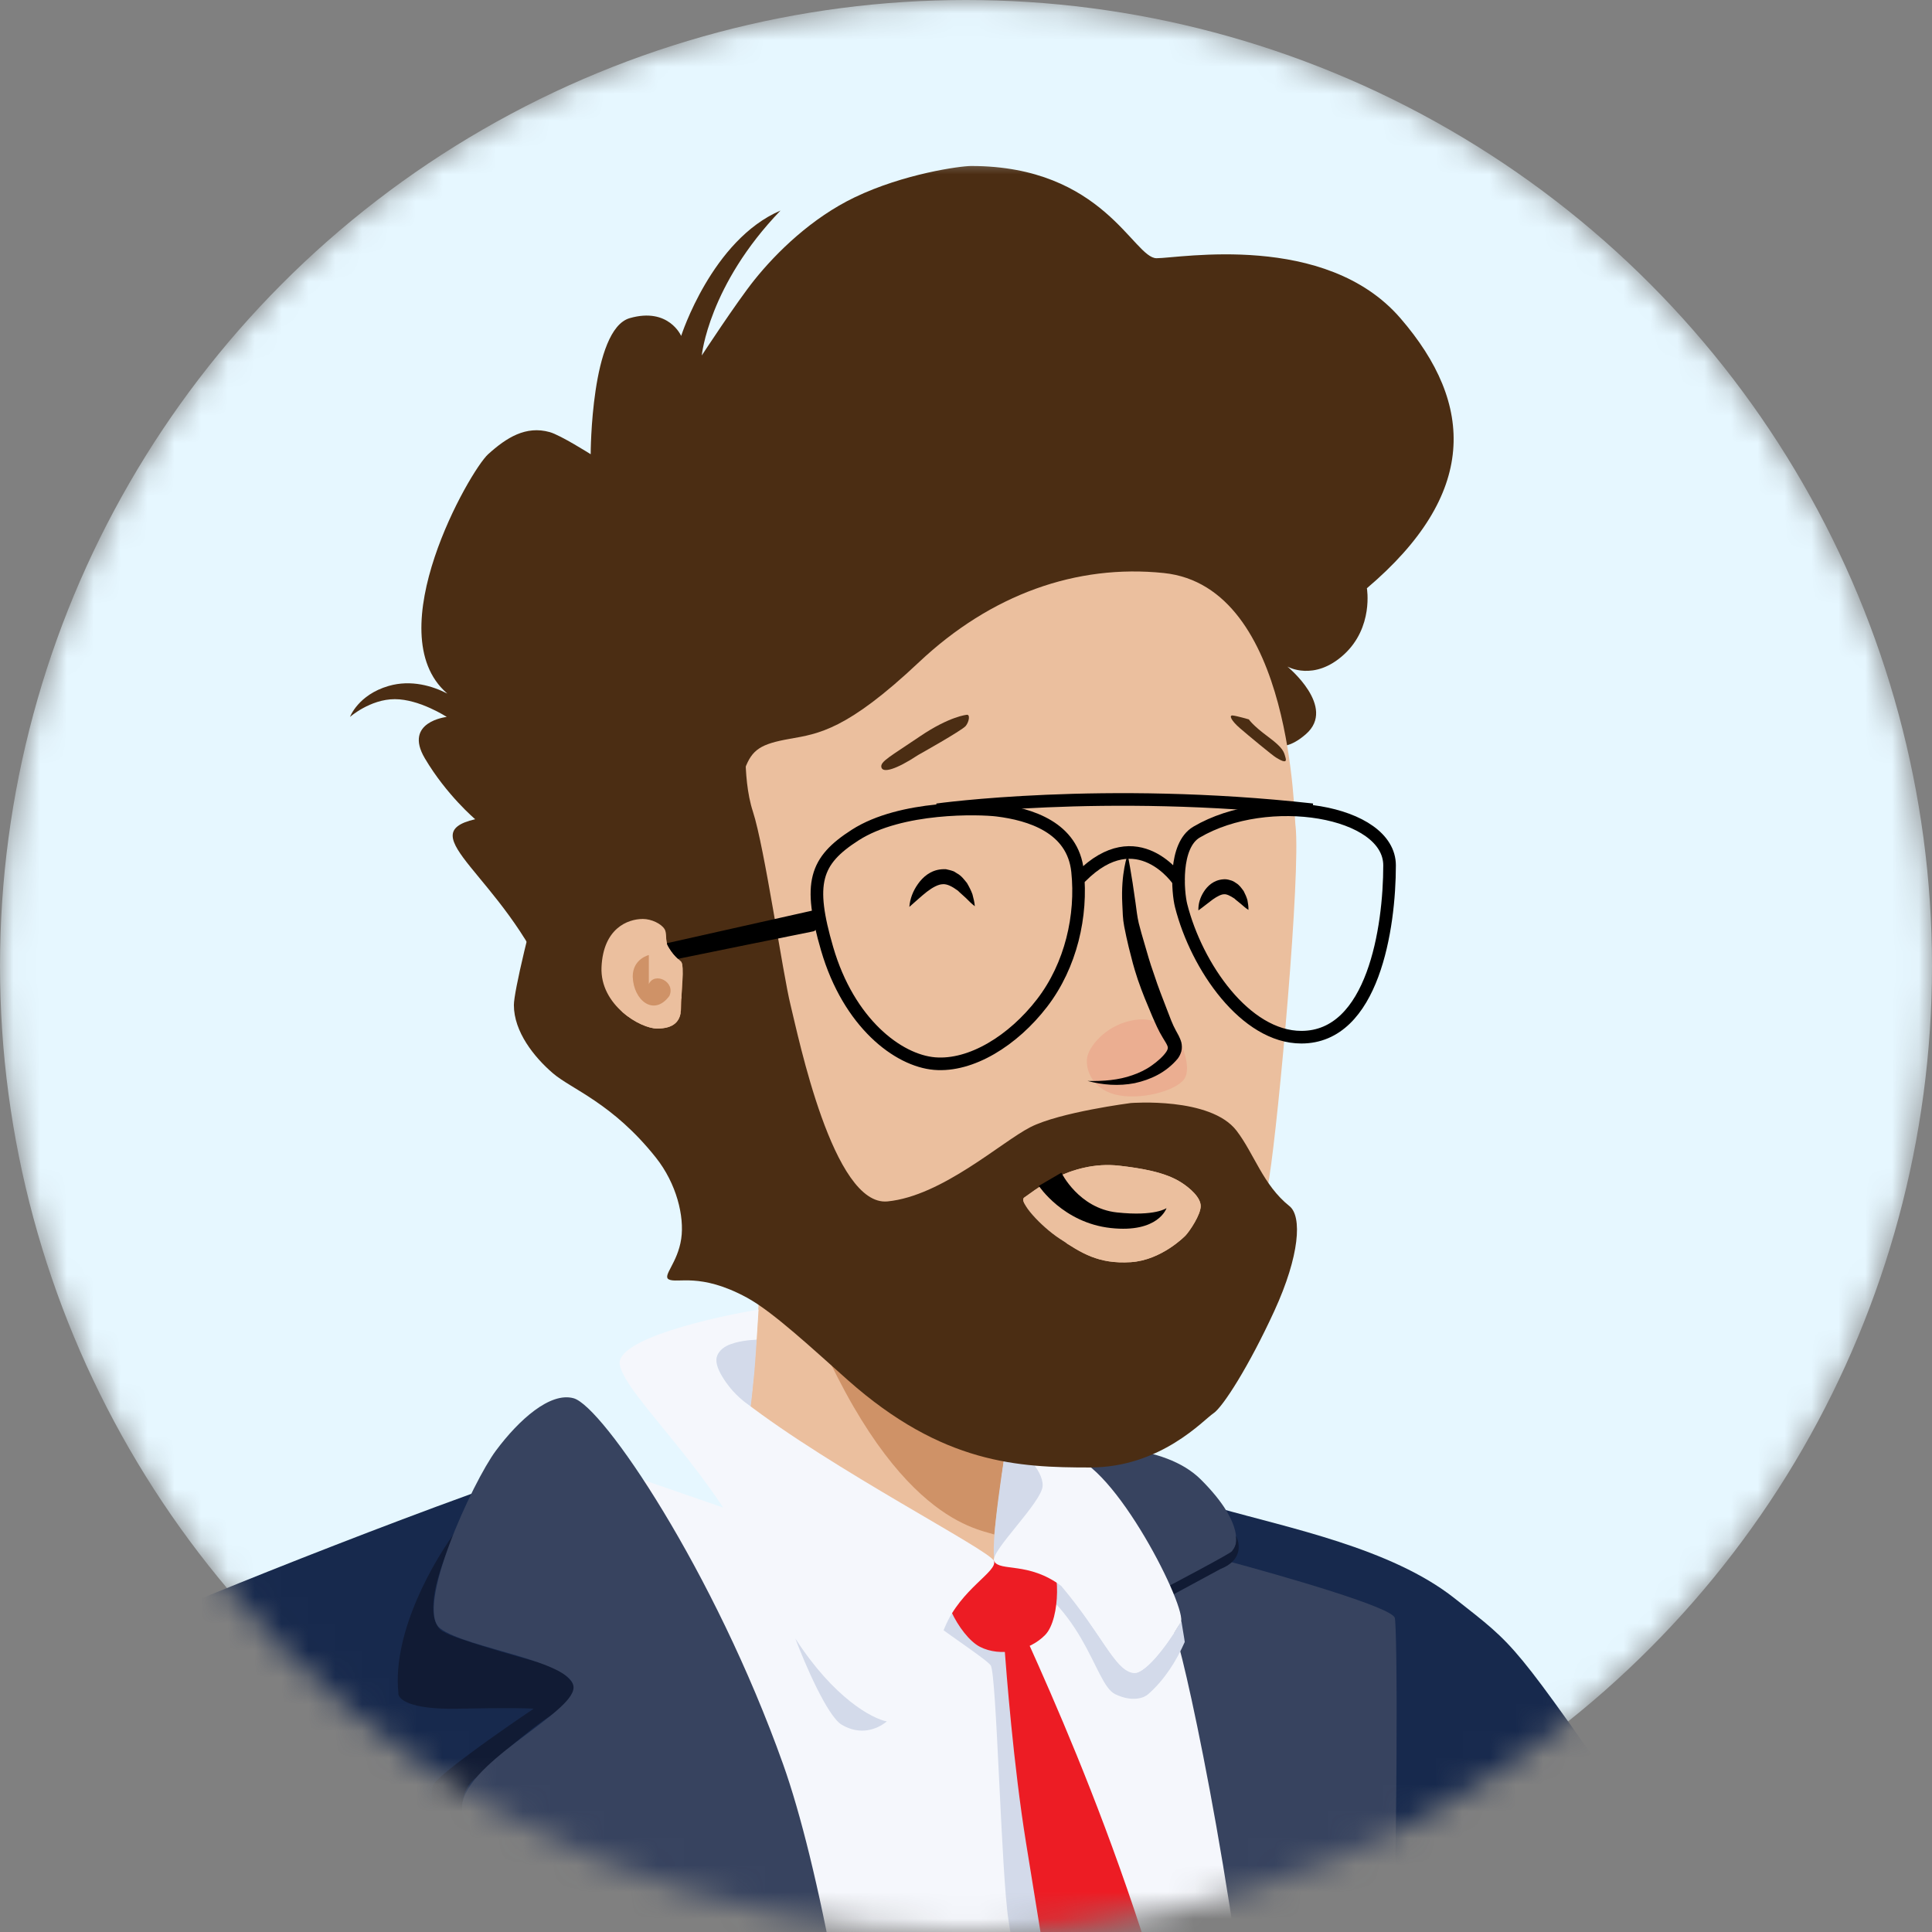 <svg width="72" height="72" viewBox="0 0 72 72" fill="none" xmlns="http://www.w3.org/2000/svg">
<rect x="0" y="0" width="72" height="72" fill="#808080" stroke="none"/>
<mask id="mask0_2614_25921" style="mask-type:alpha" maskUnits="userSpaceOnUse" x="0" y="0" width="72" height="72">
<circle cx="36" cy="36" r="36" fill="#E6F7FF"/>
</mask>
<g mask="url(#mask0_2614_25921)">
<circle cx="36" cy="36" r="36" fill="#E6F7FF"/>
<mask id="mask1_2614_25921" style="mask-type:alpha" maskUnits="userSpaceOnUse" x="-12" y="5" width="125" height="125">
<path fill-rule="evenodd" clip-rule="evenodd" d="M112.739 5.619H-11.241V74.909V76.288L-11.224 76.298C-10.487 105.707 13.584 129.321 43.171 129.321C59.073 129.321 73.381 122.499 83.33 111.622H112.739V5.619Z" fill="#D9D9D9"/>
</mask>
<g mask="url(#mask1_2614_25921)">
<path fill-rule="evenodd" clip-rule="evenodd" d="M99.988 71.945C99.946 69.777 98.157 68.081 95.991 68.158C94.814 68.199 93.772 68.759 93.07 69.607L93.067 69.604C93.067 69.604 86.261 77.774 82.565 81.867C79.433 85.337 72.068 92.213 69.891 94.234C69.246 94.65 68.674 95.202 68.225 95.882C66.47 98.543 67.243 102.146 69.952 103.926C72.661 105.709 76.281 104.994 78.036 102.333C78.141 102.174 78.233 102.011 78.321 101.846C79.345 100.523 81.513 97.688 84.813 93.19C88.652 87.957 99.152 74.461 99.152 74.461L99.151 74.46C99.691 73.764 100.007 72.888 99.988 71.945Z" fill="#EBBF9E"/>
<path d="M54.202 59.56C51.842 57.695 48.005 56.939 45.401 56.197L46.043 78.153C46.233 81.788 46.721 89.873 47.156 93.137C47.7 97.216 49.06 108.466 49.554 111.112C50.049 113.758 50.42 121.546 50.667 123.648C50.864 125.329 50.947 128.568 50.963 129.978C51.087 129.937 51.399 129.879 51.656 129.978C51.977 130.101 51.829 132.549 52.027 133.117C52.224 133.686 52.471 133.315 53.09 134.23C53.584 134.962 53.296 135.541 53.09 135.738C52.892 137.123 54.475 141.945 54.548 142.216C54.608 142.434 56.782 150.219 57.861 154.084C60.903 153.936 66.96 152.897 68.517 152.675C70.074 152.453 70.001 151.908 69.927 151.662C69.867 151.464 69.605 150.738 69.481 150.4C66.943 143.856 61.273 129.78 58.9 125.824C55.933 120.879 54.647 108.417 54.35 105.45C54.113 103.077 54.054 91.769 54.054 86.411L63.152 96.796C68.69 103.571 70.025 105.4 73.783 105.697C76.79 105.934 78.629 104.214 79.173 103.323C85.225 94.897 95.309 82.901 99.594 77.956C100.148 77.6 99.826 77.148 99.594 76.966C97.106 74.758 91.98 70.212 91.386 69.697C90.793 69.183 90.216 69.912 90.002 70.34C85.419 75.681 76.097 86.441 75.465 86.758C74.673 87.153 74.092 85.927 72.992 85.521C71.892 85.115 72.497 84.061 72.609 83.826C72.719 83.591 72.917 83.145 72.719 82.75C72.521 82.354 71.707 82.802 71.014 82.604C70.322 82.406 66.366 75.483 61.323 68.263C56.279 61.043 56.563 61.425 54.202 59.56Z" fill="#17294D"/>
<path d="M54.807 78.297C55.559 83.915 57.886 89.677 58.809 91.82C57.573 90.617 55.054 87.461 54.049 86.417C53.328 85.667 53.847 75.823 53.917 70.792C53.916 70.764 53.916 70.744 53.917 70.731C53.917 70.752 53.917 70.772 53.917 70.792C53.925 71.175 54.107 73.068 54.807 78.297Z" fill="#111B34"/>
<path d="M39.271 54.056C40.523 53.842 43.375 53.759 44.759 55.144C46.49 56.875 46.095 57.765 45.847 57.913C45.804 57.939 45.681 58.01 45.503 58.11C47.974 58.773 51.835 59.894 51.978 60.287C52.176 60.831 52.127 91.688 49.506 98.66C48.814 97.045 47.39 93.458 47.231 92.034C47.034 90.254 45.897 74.034 45.501 71.463C45.121 68.994 44.422 64.266 42.792 59.496C42.523 59.605 42.322 59.665 42.238 59.644C41.921 59.565 40.128 55.886 39.271 54.056Z" fill="#37435F"/>
<path d="M45.907 57.814C45.837 57.903 43.818 58.972 42.817 59.496L42.928 59.854L45.487 58.47C46.318 58.143 46.212 57.51 46.055 57.233C46.117 57.53 45.993 57.703 45.907 57.814Z" fill="#111B34"/>
<path d="M43.839 61.029C43.522 60.119 42.487 60.024 42.009 60.09L34.246 58.705L23.516 54.996L26.631 61.573C27.175 63.056 30.339 74.034 31.13 79.82C31.922 85.606 31.773 106.227 31.575 110.331C31.417 113.615 29.532 125.842 28.609 131.546C30.191 132.772 38.234 132.551 42.059 132.287C48.586 132.643 51.173 131.645 51.651 131.1C52.195 126.798 50.711 117.502 50.267 114.436C49.821 111.37 47.646 90.403 47.003 81.155C46.36 71.908 44.234 62.166 43.839 61.029Z" fill="#F5F7FC"/>
<path d="M51.754 130.968C51.433 131.29 51.112 131.901 48.104 132.188C52.106 128.986 50.271 122.983 48.293 107.356C46.315 91.73 45.924 71.66 45.981 72.017C46.841 77.302 48.269 94.054 48.862 102.238C49.189 106.746 52.639 130.084 51.754 130.968Z" fill="#D3DAEA"/>
<path d="M27.555 143.442C29.018 139.209 31.494 122.525 32.549 114.712C33.043 105.316 25.775 53.072 21.596 54.308C17.418 55.544 6.812 59.772 5.279 60.538C3.746 61.305 2.856 62.269 2.189 63.505C1.655 64.495 -3.522 78.868 -6.044 85.931C-8.278 92.03 -12.764 104.416 -12.843 105.167C-12.942 106.107 -12.299 139.116 -12.299 139.486C-12.299 139.857 -12.349 140.327 -11.483 140.574C-10.618 140.821 -1.47 140.797 -0.605 140.797C0.087 140.797 0.293 140.154 0.31 139.832L0.063 109.569C1.249 108.53 1.299 108.035 0.854 107.492C0.498 107.057 0.705 106.421 0.854 106.156C2.436 103.832 2.98 102.101 3.079 100.668C3.158 99.52 3.771 98.97 4.068 98.838C5.65 98.145 5.156 97.057 5.65 96.217C6.046 95.545 7.067 94.849 7.529 94.585C10.397 108.233 6.936 127.321 5.254 134.442C3.573 141.563 0.804 150.86 -0.383 153.184C-1.332 155.043 -1.273 155.871 -1.124 156.052C-0.432 156.052 4.562 156.101 8.815 156.794C13.067 157.486 19.544 161.442 20.731 161.986C21.681 162.421 22.379 162.167 22.61 161.986C22.857 160.404 25.725 148.734 27.555 143.442Z" fill="#17294D"/>
<path d="M14.847 63.085C14.609 60.791 16.231 58.041 17.072 56.953C15.697 59.703 16.153 60.678 16.553 60.823C16.889 61.05 19.206 61.717 20.323 62.022C21.005 62.259 21.316 62.648 21.386 62.813C21.524 63.149 20.916 63.67 20.595 63.889C19.725 64.423 18.337 65.677 17.752 66.237C16.98 66.841 17.224 67.857 17.443 68.29L20.397 76.498L28.692 99.332C22.412 88.701 17.962 73.371 17.072 70.849C16.182 68.327 15.984 66.992 16.132 66.546C16.251 66.191 18.687 64.486 19.89 63.678C19.726 63.662 18.931 63.639 17.072 63.678C15.213 63.718 14.814 63.299 14.847 63.085Z" fill="#111B34"/>
<path d="M21.374 52.108C20.504 51.87 19.347 52.899 18.481 54.061C17.616 55.223 15.441 59.946 16.405 60.687C17.369 61.429 21.374 61.899 21.374 62.888C21.374 63.877 17.122 65.756 17.221 67.437C17.319 69.119 26.714 92.756 28.297 97.207C29.562 100.767 31.622 110.492 32.512 115.009C35.083 95.822 31.758 72.976 29.187 65.756C26.615 58.536 22.462 52.404 21.374 52.108Z" fill="#37435F"/>
<path fill-rule="evenodd" clip-rule="evenodd" d="M28.576 42.696C28.576 42.696 28.14 52.772 27.848 52.856C27.178 53.047 26.981 59.514 34.303 59.514C41.625 59.514 38.625 56.639 38.648 55.853C38.74 55.721 37.236 54.98 37.236 54.98L38.319 48.746L28.576 42.696Z" fill="#EBBF9E"/>
<path fill-rule="evenodd" clip-rule="evenodd" d="M29.666 47.761C32.939 56.551 36.334 56.949 37.053 57.186C37.053 57.185 37.169 56.061 37.51 53.79C37.706 52.487 38.319 48.746 38.319 48.746L28.584 42.696L28.584 44.585L29.666 47.761Z" fill="#CF9267"/>
<path d="M42.792 63.135C43.401 62.601 43.848 61.884 44.152 61.192C44.152 61.145 44.022 60.411 44.027 60.411C43.204 61.785 42.548 62.357 42.31 62.344C41.543 62.27 41.092 60.935 39.609 59.136C39.127 58.552 37.643 58.196 37.148 58.246C40.468 59.624 40.739 62.74 41.556 63.135C42.209 63.452 42.652 63.267 42.792 63.135Z" fill="#D3DAEA"/>
<path d="M36.919 62.06C36.696 61.778 34.909 60.643 34.299 60.082L36.005 58.97L38.081 60.082L43.15 87.948L45.301 122.168C45.07 122.225 44.316 121.99 43.15 120.585C41.691 118.83 41.765 107.085 41.716 106.096C41.666 105.107 41.098 94.278 40.776 92.076C40.455 89.876 39.911 85.846 39.219 82.113C38.527 78.379 37.933 73.706 37.587 71.58C37.31 69.879 37.143 62.343 36.919 62.06Z" fill="#D3DAEA"/>
<path d="M45.755 85.895C44.331 74.976 40.349 65.719 38.288 61.145L37.435 61.404C37.502 62.286 37.767 65.771 38.239 68.686C39.376 75.708 41.948 91.435 42.096 95.389C42.541 107.306 43.233 122.29 45.112 122.389C46.991 122.488 47.535 99.543 45.755 85.895Z" fill="#ED1C24"/>
<path d="M39.038 58.028C38.658 57.839 35.946 58.243 35.381 58.697C34.816 59.152 35.751 60.978 36.518 61.371C37.285 61.764 38.369 61.532 38.954 60.926C39.538 60.319 39.513 58.265 39.038 58.028Z" fill="#ED1C24"/>
<path d="M37.51 53.789C37.51 53.789 36.833 57.85 37.093 58.19C37.352 58.53 38.807 56.546 39.203 55.715C39.599 54.884 38.376 53.962 37.51 53.789Z" fill="#D3DAEA"/>
<path d="M39.829 54.255C39.222 54.17 38.466 54.027 37.51 53.789C38.029 53.954 38.876 54.757 38.856 55.37C38.837 55.983 36.864 57.85 37.049 58.184C37.269 58.579 38.329 58.19 39.549 59.103C41.106 60.958 41.526 62.194 42.194 62.342C42.64 62.441 43.416 61.427 44.001 60.469C44.292 59.993 41.522 54.492 39.829 54.255Z" fill="#F5F7FC"/>
<path d="M23.097 50.852C22.939 49.903 26.654 49.067 28.269 48.804L28.198 49.927C27.453 50.001 26.924 50.104 26.743 50.498C26.519 50.986 27.228 51.76 27.745 52.237C31.011 54.766 36.893 57.775 37.041 58.171C37.189 58.566 35.805 59.209 35.212 60.643C34.618 62.077 33.58 63.759 33.184 64.105C32.789 64.451 30.02 62.671 28.388 58.813C26.756 54.956 23.295 52.039 23.097 50.852Z" fill="#F5F7FC"/>
<path d="M31.369 64.276C30.835 63.959 29.993 62.001 29.639 61.062C31.082 63.297 32.515 64.053 33.05 64.152C32.655 64.474 32.037 64.671 31.369 64.276Z" fill="#D3DAEA"/>
<path d="M27.976 52.412C27.976 52.412 28.073 51.568 28.111 51.144C28.148 50.739 28.198 49.927 28.198 49.927C27.972 49.935 27.439 49.974 27.074 50.162C26.854 50.276 26.705 50.473 26.698 50.667C26.688 50.904 26.843 51.216 27.074 51.54C27.388 51.98 27.722 52.234 27.976 52.412Z" fill="#D3DAEA"/>
<path fill-rule="evenodd" clip-rule="evenodd" d="M16.649 25.829C14.073 23.573 17.506 17.547 18.191 16.928C18.875 16.309 19.595 15.854 20.486 16.103C20.893 16.217 22.013 16.928 22.013 16.928C22.013 16.928 22.017 12.272 23.469 11.856C24.922 11.44 25.385 12.519 25.385 12.519C25.385 12.519 26.532 8.939 29.087 7.847C26.404 10.632 26.153 13.247 26.153 13.247C26.153 13.247 27.459 11.25 28.111 10.436C28.948 9.392 30.26 8.117 31.853 7.353C33.686 6.473 35.785 6.186 36.194 6.186C41.129 6.186 42.244 9.623 43.102 9.623C43.961 9.623 49.396 8.629 52.187 11.856C54.977 15.083 55.059 18.43 50.94 21.922C50.94 21.922 51.196 23.378 50.082 24.395C48.968 25.413 47.977 24.841 47.977 24.841C47.977 24.841 49.824 26.349 48.668 27.359C47.513 28.369 46.984 27.359 46.984 27.359C46.984 27.359 28.247 45.459 28.036 45.35C27.906 45.283 23.088 42.901 20.486 36.756C18.74 32.632 15.275 31.093 17.709 30.53C17.709 30.53 16.641 29.629 15.833 28.261C15.024 26.894 16.649 26.718 16.649 26.718C16.649 26.718 15.635 26.056 14.714 26.056C13.793 26.056 13.043 26.718 13.043 26.718C13.043 26.718 13.346 25.894 14.481 25.564C15.324 25.319 16.128 25.567 16.673 25.849C16.673 25.849 16.68 25.856 16.649 25.829Z" fill="#4B2D13"/>
<path fill-rule="evenodd" clip-rule="evenodd" d="M43.371 21.355C40.118 21.018 36.932 22.149 34.245 24.68C31.558 27.211 30.508 27.343 29.431 27.534C28.355 27.724 28.026 27.929 27.76 28.65C27.494 29.371 29.135 33.956 27.76 35.098C26.385 36.241 26.178 35.452 25.208 35.098C24.237 34.745 22.895 35.39 22.895 36.744C22.895 38.098 24.405 38.793 24.966 38.878C25.528 38.963 25.751 38.535 25.919 38.491C25.989 38.472 26.052 38.57 26.075 38.757C26.138 39.268 26.637 43.891 27.76 45.167C31.21 49.086 37.702 53.852 43.371 51.401C45.375 50.534 46.647 48.057 47.301 43.891C47.667 41.56 48.473 32.586 48.282 30.786C48.221 30.644 48.233 21.859 43.371 21.355Z" fill="#EBBF9E"/>
<path fill-rule="evenodd" clip-rule="evenodd" d="M24.659 36.139C24.659 36.139 24.059 36.277 24.059 36.944C24.086 37.831 24.85 38.441 25.423 37.664C25.669 37.138 24.877 36.749 24.659 37.22" fill="#A35D39"/>
<path fill-rule="evenodd" clip-rule="evenodd" d="M24.67 35.562C24.67 35.562 24.054 35.699 24.054 36.355C24.082 37.229 24.866 37.83 25.453 37.065C25.705 36.546 24.893 36.164 24.67 36.628" fill="#CF9267"/>
<path fill-rule="evenodd" clip-rule="evenodd" d="M46.542 26.81C46.542 26.81 46.087 26.677 45.937 26.664C45.787 26.651 45.892 26.863 46.205 27.134C46.517 27.405 47.414 28.146 47.544 28.225C47.675 28.304 47.974 28.493 47.913 28.257C47.851 28.021 47.835 27.884 47.255 27.454C46.674 27.025 46.542 26.81 46.542 26.81" fill="#4B2D13"/>
<path fill-rule="evenodd" clip-rule="evenodd" d="M36.028 26.639C36.028 26.639 35.391 26.691 34.28 27.445C33.169 28.2 32.794 28.38 32.847 28.597C32.9 28.813 33.383 28.688 34.22 28.135C34.22 28.135 35.86 27.218 35.991 27.053C36.123 26.887 36.157 26.616 36.028 26.639" fill="#4B2D13"/>
<path fill-rule="evenodd" clip-rule="evenodd" d="M43.959 38.767C43.959 38.767 43.386 37.865 42.34 38.003C41.293 38.141 40.651 38.916 40.533 39.338C40.414 39.759 40.644 40.551 41.549 40.787C42.454 41.024 43.82 40.663 44.132 40.213C44.444 39.762 43.959 38.767 43.959 38.767" fill="#EBAE91"/>
<path fill-rule="evenodd" clip-rule="evenodd" d="M42.318 33.646C42.357 33.919 42.376 34.14 42.438 34.404C42.51 34.675 42.562 34.877 42.645 35.146C42.805 35.685 42.819 35.773 43.005 36.305C43.181 36.841 43.3 37.127 43.5 37.651C43.601 37.915 43.694 38.174 43.819 38.4C43.881 38.52 43.969 38.648 44.026 38.849C44.051 38.954 44.052 39.077 44.023 39.188C43.991 39.294 43.941 39.388 43.886 39.458C43.448 39.975 42.882 40.235 42.287 40.366C41.693 40.482 41.091 40.435 40.533 40.284C41.111 40.298 41.686 40.254 42.206 40.068C42.464 39.978 42.711 39.861 42.926 39.705C43.136 39.556 43.358 39.364 43.474 39.182C43.531 39.085 43.53 39.047 43.51 38.986C43.484 38.913 43.413 38.799 43.334 38.673C43.17 38.407 43.056 38.133 42.94 37.871C42.717 37.339 42.59 37.047 42.402 36.504C42.224 35.958 42.208 35.859 42.065 35.302C41.995 35.022 41.954 34.809 41.896 34.526C41.839 34.235 41.84 33.987 41.825 33.694C41.764 32.524 42.026 31.849 42.026 31.849C42.026 31.849 42.169 32.55 42.318 33.646Z" fill="black"/>
<path fill-rule="evenodd" clip-rule="evenodd" d="M33.889 33.797C33.913 33.489 34.026 33.202 34.209 32.944C34.387 32.692 34.673 32.427 35.098 32.395C35.15 32.393 35.202 32.389 35.253 32.393L35.402 32.428C35.45 32.443 35.501 32.455 35.546 32.474L35.666 32.548C35.837 32.641 35.929 32.78 36.036 32.907C36.116 33.045 36.189 33.184 36.24 33.327C36.279 33.475 36.317 33.621 36.329 33.773C36.201 33.675 36.1 33.57 35.999 33.469C35.897 33.37 35.788 33.285 35.697 33.192C35.485 33.037 35.297 32.938 35.132 32.952C34.963 32.956 34.751 33.074 34.54 33.235C34.331 33.399 34.124 33.595 33.889 33.797" fill="black"/>
<path fill-rule="evenodd" clip-rule="evenodd" d="M44.66 33.928C44.653 33.679 44.727 33.445 44.862 33.233C44.993 33.027 45.218 32.8 45.581 32.77C45.671 32.76 45.756 32.773 45.839 32.8C45.927 32.82 45.995 32.858 46.057 32.904C46.198 32.986 46.265 33.1 46.347 33.206C46.405 33.318 46.457 33.433 46.489 33.548C46.51 33.669 46.531 33.787 46.526 33.91C46.416 33.839 46.331 33.762 46.246 33.688C46.163 33.614 46.074 33.556 46.003 33.486C45.837 33.376 45.707 33.316 45.615 33.327C45.519 33.326 45.362 33.403 45.197 33.52C45.034 33.638 44.865 33.782 44.66 33.928" fill="black"/>
<path fill-rule="evenodd" clip-rule="evenodd" d="M36.975 43.086C37.269 43.591 37.553 44.063 37.863 44.485C38.181 44.897 38.538 45.249 38.938 45.403C39.034 45.458 39.143 45.463 39.245 45.496C39.365 45.514 39.492 45.537 39.617 45.544C39.868 45.579 40.12 45.556 40.377 45.543C40.891 45.492 41.413 45.356 41.951 45.12C41.642 45.626 41.11 45.992 40.52 46.182C40.225 46.283 39.909 46.327 39.595 46.337C39.436 46.347 39.283 46.326 39.122 46.316C38.952 46.276 38.773 46.255 38.615 46.177C37.951 45.91 37.543 45.349 37.292 44.81C37.048 44.257 36.928 43.672 36.975 43.086" fill="black"/>
<path fill-rule="evenodd" clip-rule="evenodd" d="M24.872 35.208C24.791 35.048 24.869 34.786 24.765 34.621C24.639 34.422 24.276 34.248 23.96 34.248C23.382 34.248 22.485 34.61 22.419 36.036C22.352 37.463 23.875 38.331 24.488 38.331C25.101 38.331 25.38 38.07 25.38 37.565C25.38 37.059 25.52 35.967 25.38 35.837C25.239 35.707 25.049 35.559 24.872 35.208ZM22.704 25.645C24.11 23.497 27.021 24.368 27.828 25.037C28.635 25.705 27.937 27.105 27.828 27.008C27.828 27.008 27.625 28.92 28.059 30.246C28.492 31.572 29.172 36.289 29.462 37.456C29.752 38.622 31.046 44.973 33.077 44.773C35.108 44.572 37.309 42.563 38.401 42.005C39.493 41.448 42.14 41.107 42.14 41.107C42.14 41.107 45.107 40.869 46.081 42.136C46.737 42.989 47.067 44.16 48.054 44.948C48.532 45.329 48.435 46.798 47.492 48.852C46.549 50.906 45.568 52.446 45.218 52.672C44.867 52.899 43.272 54.689 40.619 54.689C37.967 54.689 35.13 54.567 31.595 51.432C30.314 50.296 28.815 48.89 27.828 48.355C26.09 47.413 25.235 47.84 24.926 47.68C24.673 47.55 25.254 47.072 25.387 46.167C25.51 45.334 25.214 44.109 24.44 43.136C22.826 41.107 21.307 40.599 20.606 39.998C19.905 39.396 19.151 38.451 19.151 37.456C19.151 36.46 21.521 27.453 22.704 25.645ZM38.175 44.626C38.413 44.48 39.842 43.227 41.716 43.443C42.513 43.535 43.407 43.677 44.01 44.06C44.352 44.277 44.747 44.626 44.747 44.948C44.747 45.269 44.338 45.877 44.182 46.044C44.164 46.062 43.287 46.965 42.14 47.037C40.93 47.113 40.306 46.699 39.493 46.167C38.784 45.703 37.937 44.773 38.175 44.626Z" fill="#4B2D13"/>
<path fill-rule="evenodd" clip-rule="evenodd" d="M38.175 44.626C38.413 44.48 39.842 43.227 41.716 43.443C42.513 43.535 43.407 43.677 44.01 44.06C44.352 44.277 44.746 44.626 44.746 44.948C44.746 45.269 44.338 45.877 44.182 46.043C44.164 46.062 43.287 46.965 42.14 47.037C40.93 47.113 40.306 46.699 39.493 46.167C38.784 45.703 37.937 44.773 38.175 44.626Z" fill="#EBBF9E"/>
<path fill-rule="evenodd" clip-rule="evenodd" d="M39.555 43.703C39.555 43.703 40.2 45.031 41.626 45.184C43.051 45.337 43.473 45.023 43.473 45.023C43.473 45.023 43.172 45.96 41.395 45.765C39.617 45.571 38.714 44.194 38.714 44.194" fill="black"/>
<path fill-rule="evenodd" clip-rule="evenodd" d="M24.87 35.207C24.79 35.048 24.867 34.785 24.763 34.62C24.638 34.422 24.274 34.247 23.959 34.247C23.38 34.247 22.483 34.609 22.417 36.036C22.351 37.462 23.874 38.331 24.487 38.331C25.1 38.331 25.378 38.069 25.378 37.564C25.378 37.059 25.518 35.967 25.378 35.837C25.238 35.707 25.048 35.558 24.87 35.207Z" fill="#EBBF9E"/>
<path fill-rule="evenodd" clip-rule="evenodd" d="M24.18 35.592C24.18 35.592 23.58 35.73 23.58 36.397C23.607 37.284 24.371 37.894 24.944 37.118C25.19 36.591 24.398 36.202 24.18 36.673" fill="#CF9267"/>
<path d="M43.919 32.827C43.919 32.827 42.398 30.552 40.287 32.675" stroke="black" stroke-width="0.47" stroke-linecap="round" stroke-linejoin="round"/>
<path fill-rule="evenodd" clip-rule="evenodd" d="M24.855 35.15C24.855 35.211 24.918 35.309 25.017 35.454C25.115 35.597 25.264 35.736 25.268 35.733C25.276 35.726 30.305 34.71 30.305 34.71C30.411 34.705 30.641 34.389 30.613 34.207C30.588 34.046 30.485 33.91 30.305 33.928L24.855 35.15Z" fill="black"/>
<path fill-rule="evenodd" clip-rule="evenodd" d="M44.016 33.746C44.594 36.028 46.416 38.653 48.498 38.653C51.173 38.653 51.785 34.574 51.785 32.251C51.785 30.205 47.239 29.452 44.594 31.009C43.74 31.511 43.894 33.264 44.016 33.746Z" stroke="black" stroke-width="0.47" stroke-linecap="round" stroke-linejoin="round"/>
<path d="M34.926 30.178C34.926 30.178 41.129 29.312 48.909 30.178" stroke="black" stroke-width="0.47"/>
<path fill-rule="evenodd" clip-rule="evenodd" d="M37.163 30.194C38.386 30.346 39.986 30.83 40.158 32.473C40.331 34.116 39.916 35.974 38.835 37.379C37.754 38.783 36.188 39.752 34.828 39.637C33.468 39.522 31.631 38.127 30.824 35.357C30.113 32.916 30.366 32.084 31.872 31.119C33.585 30.021 36.512 30.114 37.163 30.194Z" stroke="black" stroke-width="0.47"/>
</g>
</g>
</svg>
